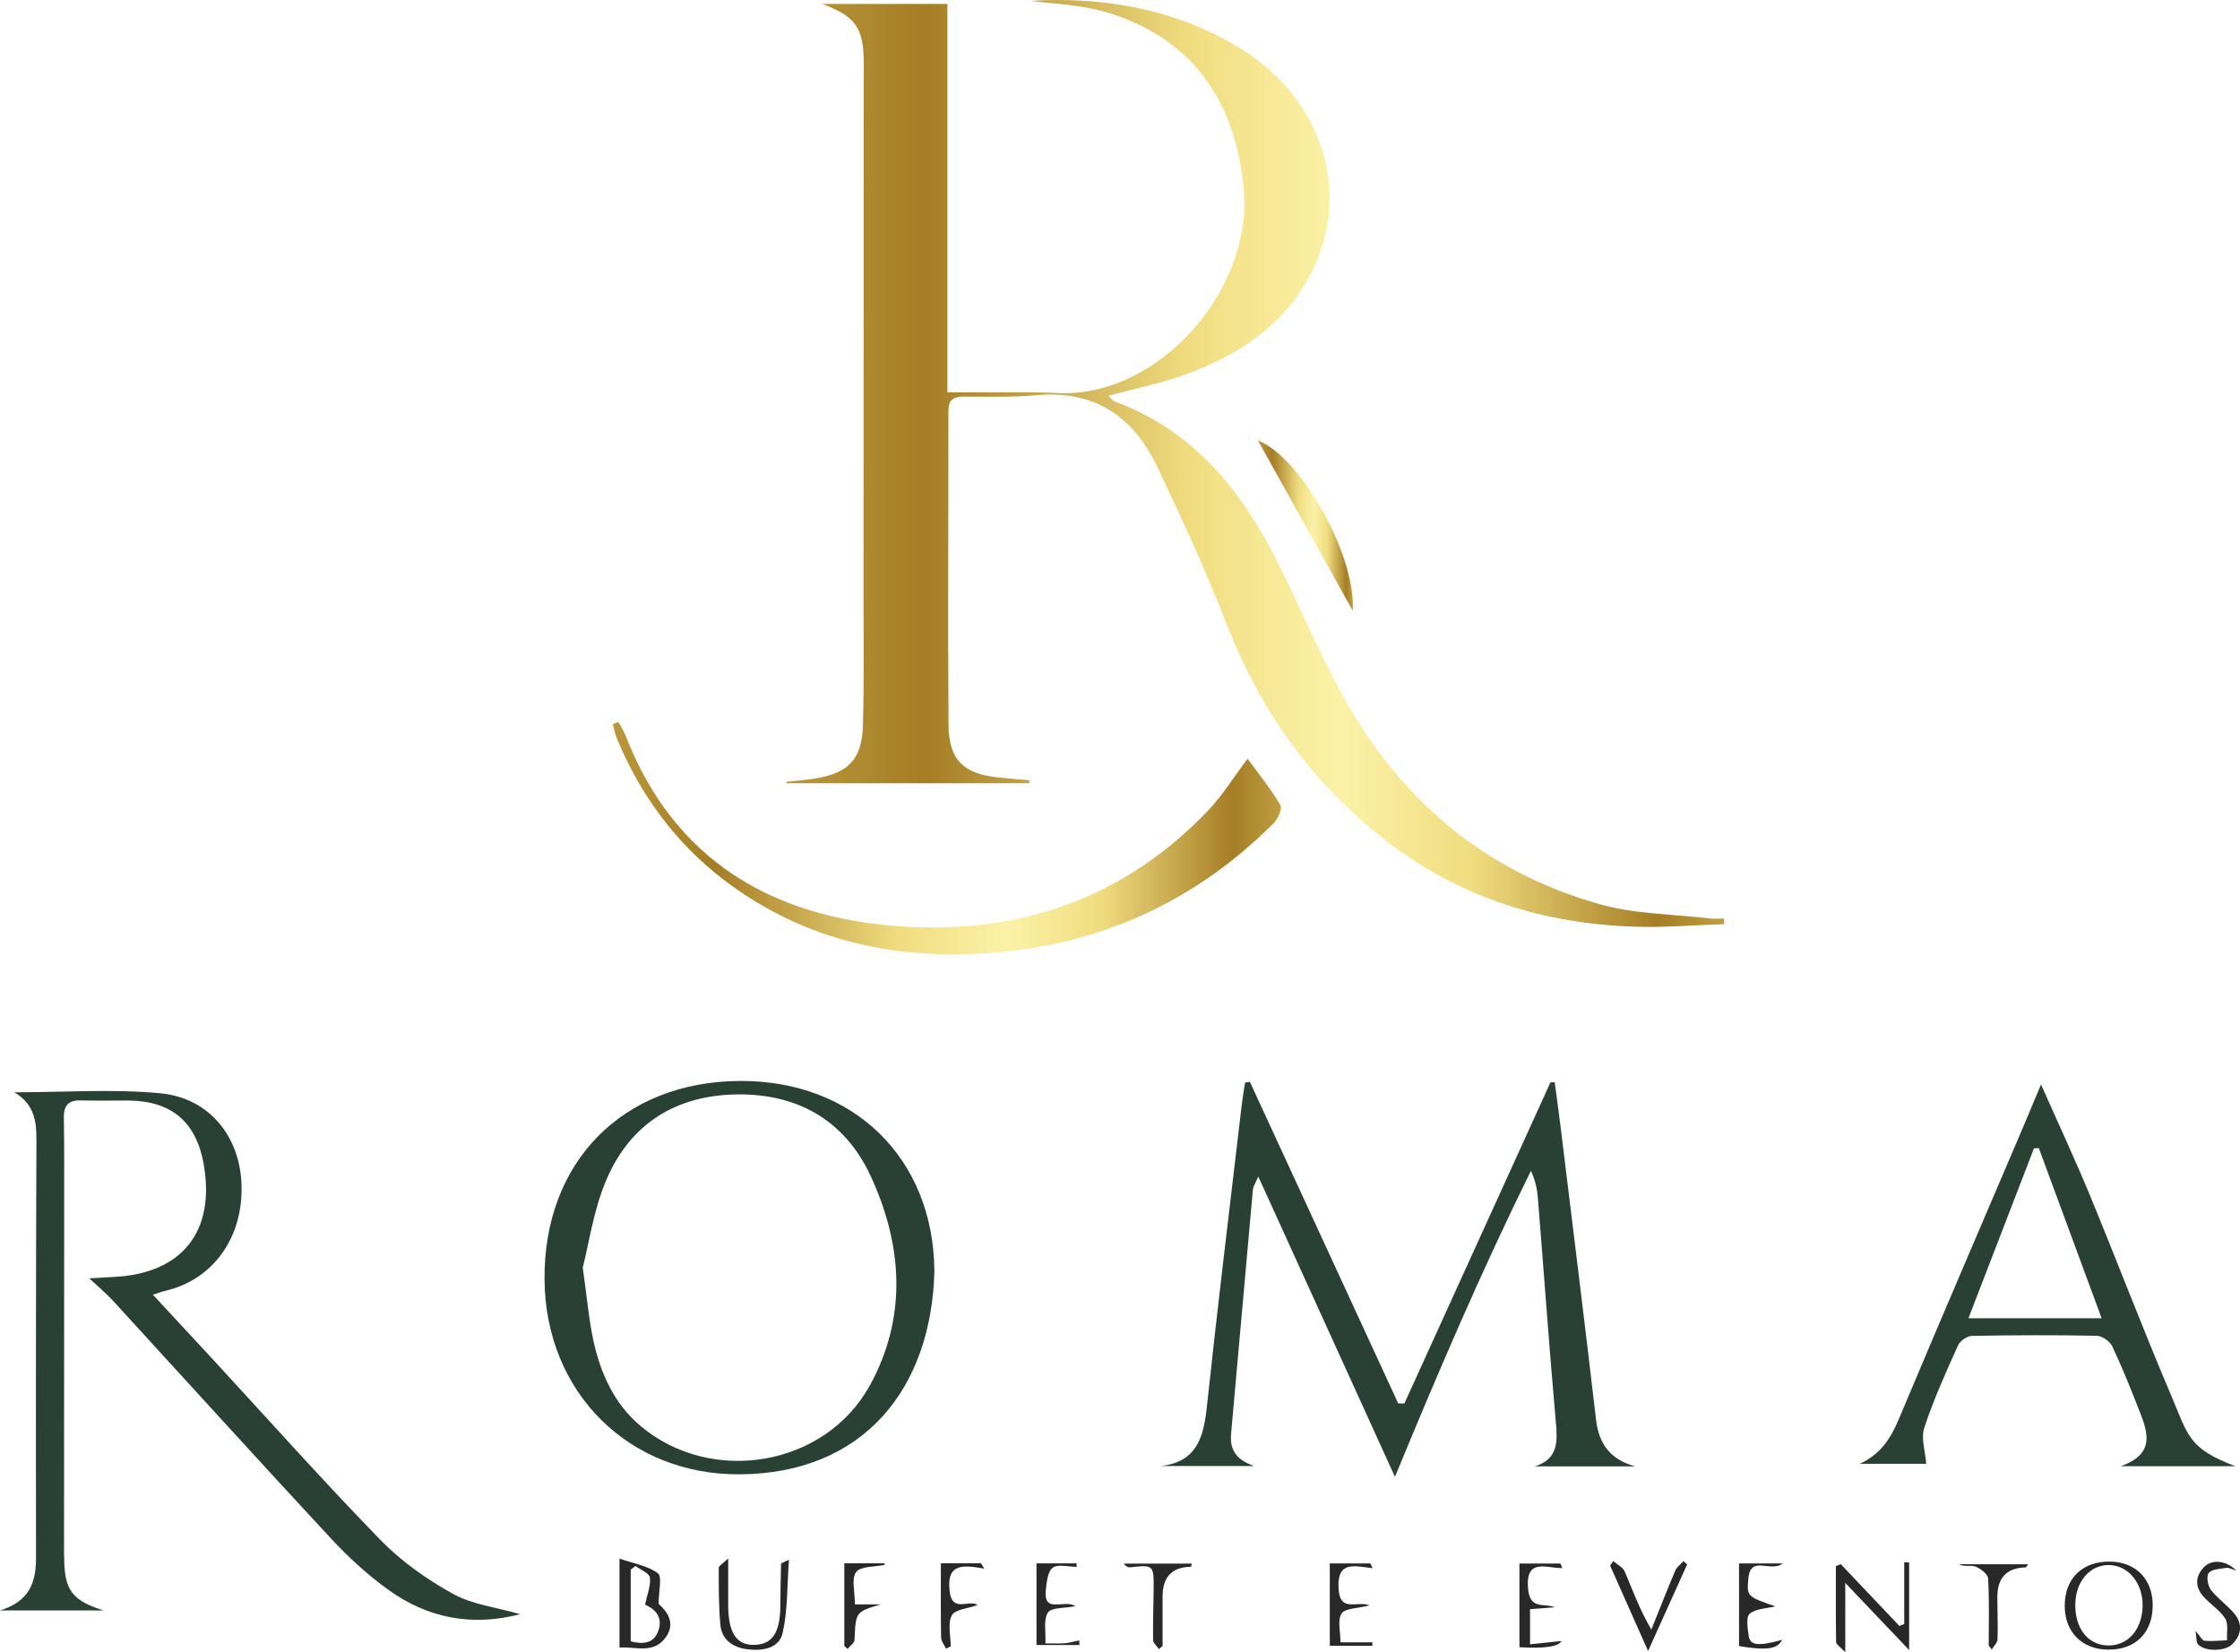<svg xmlns="http://www.w3.org/2000/svg" xmlns:xlink="http://www.w3.org/1999/xlink" id="Camada_2" viewBox="0 0 389.28 287.18"><defs><style>.cls-1{fill:url(#linear-gradient-2);}.cls-2{fill:#294034;}.cls-3{fill:#282828;}.cls-4{fill:url(#linear-gradient-3);}.cls-5{fill:url(#linear-gradient);}</style><linearGradient id="linear-gradient" x1="136.64" y1="80.55" x2="299.64" y2="80.55" gradientUnits="userSpaceOnUse"><stop offset="0" stop-color="#ba973b"></stop><stop offset=".15" stop-color="#a57d24"></stop><stop offset=".43" stop-color="#f1dd80"></stop><stop offset=".59" stop-color="#fbf2a8"></stop><stop offset=".73" stop-color="#f1dd80"></stop><stop offset=".93" stop-color="#a57d24"></stop><stop offset=".93" stop-color="#a67f25"></stop><stop offset="1" stop-color="#bf9e40"></stop></linearGradient><linearGradient id="linear-gradient-2" x1="106.51" y1="145.67" x2="222.61" y2="145.67" xlink:href="#linear-gradient"></linearGradient><linearGradient id="linear-gradient-3" x1="218.62" y1="91.36" x2="235.11" y2="91.36" xlink:href="#linear-gradient"></linearGradient></defs><g id="Objects"><path class="cls-5" d="m178.88,136.13h-42.23c0-.08,0-.16-.01-.24,1.68-.19,3.38-.31,5.04-.58,5.83-.96,8.13-3.36,8.29-9.31.2-7.33.1-14.66.1-21.99.01-30.16.02-60.31.03-90.47,0-.93.03-1.86.02-2.79-.09-5.94-1.43-7.89-7.2-10.06h21.73v67.5c2.23,0,3.94,0,5.64,0,4.54.03,9.1-.09,13.63.13,17.21.83,33.93-17.77,32.21-35.62-1.43-14.82-8.53-25.6-23-30.32-5.1-1.66-10.71-1.74-14.01-2.23,11.56-.7,24.74.96,36.69,8.42,14.48,9.05,19.41,25.9,11.46,39.99-4.86,8.63-12.81,13.57-21.89,16.75-4.05,1.42-8.29,2.27-12.75,3.47.43.41.7.85,1.08.99,13.57,5,21.95,15.31,28.2,27.72,3.85,7.65,7.18,15.57,11.26,23.09,9.9,18.25,24.72,30.87,44.79,36.57,6.16,1.75,12.82,1.73,19.25,2.49.79.09,1.61.01,2.41.01,0,.33.02.65.02.98-5.15.16-10.3.6-15.44.44-15.88-.5-30.4-4.98-43.17-14.82-12.96-9.99-21.98-22.68-27.89-37.87-3.59-9.22-7.76-18.22-11.99-27.17-4.14-8.75-10.89-13.45-21.03-12.52-4.2.39-8.46.24-12.7.24-1.81,0-2.6.66-2.6,2.54.02,18.17-.11,36.34.02,54.51.04,6.11,2.61,8.52,8.65,9.15,1.81.19,3.62.33,5.43.49-.01.17-.03.34-.04.51Z"></path><path class="cls-1" d="m107.46,125.47c.4.75.89,1.47,1.2,2.26,8.46,21.87,25.61,31.76,47.85,33.28,20.63,1.41,38.94-4.87,53.49-20.19,2.46-2.59,4.37-5.7,6.81-8.95,1.99,2.72,4.06,5.25,5.7,8.04.37.64-.44,2.44-1.2,3.21-13.05,13.03-28.81,20.55-47.14,22.33-17.54,1.71-33.99-1.58-48.28-12.45-8.45-6.43-14.6-14.8-18.68-24.63-.33-.8-.47-1.67-.7-2.51.32-.13.63-.26.95-.38Z"></path><path class="cls-4" d="m235.09,106.16c-5.47-9.82-11.18-20.08-16.48-29.6,7.32,2.78,17.03,19.75,16.48,29.6Z"></path><path class="cls-2" d="m90.33,280.58c-8.33,2.14-15.94.68-22.73-4.18-3.66-2.62-7.05-5.73-10.12-9.04-12.71-13.68-25.24-27.53-37.86-41.3-1.15-1.25-2.47-2.34-4.1-3.87,1.73-.1,2.92-.18,4.12-.24,11.93-.52,17.83-7.85,15.76-19.6-1.3-7.42-5.69-11.07-13.31-11.07-2.68,0-5.37.05-8.05-.02-2.11-.06-2.97.86-2.94,2.96.08,5.16.05,10.32.05,15.48,0,19.5-.02,39.01-.02,58.51,0,1.24,0,2.48.05,3.71.22,4.6,1.64,6.39,6.84,7.99H0c5.11-1.57,6.26-4.87,6.26-9.1-.04-24.25-.02-48.5.07-72.76.01-3.26-.41-6.16-3.84-8.2,8.8,0,17.15-.61,25.37.17,8.6.82,13.94,7.64,14.12,16.15.2,9.07-5.02,16.25-13.22,18.18-.57.13-1.12.34-2.19.68,3.61,3.89,6.95,7.49,10.29,11.1,9.72,10.54,19.26,21.25,29.25,31.52,3.61,3.71,8.04,6.84,12.58,9.36,3.36,1.87,7.5,2.34,11.63,3.53Z"></path><path class="cls-2" d="m242.42,256.68c-7.92-17.4-15.66-34.41-23.75-52.19-.59,1.37-.89,1.77-.93,2.21-1.28,14.18-2.53,28.37-3.8,42.55-.27,3.02,1.23,4.62,4.05,5.56h-16.3c6.26-.67,7.47-4.94,8.04-10.25,1.85-17.34,3.97-34.64,6-51.96.17-1.48.42-2.95.64-4.43.28-.05.56-.09.84-.14,8.59,18.63,17.19,37.27,25.78,55.9.36,0,.72,0,1.07.01,8.46-18.6,16.92-37.2,25.38-55.8.25-.02.49-.03.74-.05.37,2.75.76,5.5,1.09,8.26,2.05,16.8,4.15,33.59,6.1,50.41.5,4.32,2.58,6.94,6.8,8.11h-17.43c4.11-1.3,3.95-4.36,3.63-7.86-1.15-12.95-2.07-25.93-3.12-38.89-.12-1.51-.46-2.99-1.19-4.62-8.53,17.25-16.08,34.86-23.63,53.17Z"></path><path class="cls-2" d="m162.39,220.8c-.48,20.54-12.27,35.31-33.82,35.45-19.32.13-33.76-14.24-33.94-33.8-.19-20.45,13.55-34.45,33.93-34.57,19.75-.12,33.62,13.39,33.82,32.91Zm-61.11-.44c.75,5.24,1.05,9.06,1.87,12.77,1.25,5.63,3.6,10.84,8.1,14.66,12.32,10.45,32.15,7.15,39.93-7.01,6.53-11.9,5.67-24.42.13-36.37-4.61-9.95-13.15-14.58-24.1-14.17-10.5.4-18.11,5.66-22.04,15.32-2.06,5.07-2.85,10.66-3.9,14.8Z"></path><path class="cls-2" d="m354.71,188.51c3,6.77,5.91,13,8.53,19.35,4.76,11.54,9.19,23.21,14.08,34.69,2.97,6.97,2.94,9.18,11.16,12.29h-19.93c5.97-2.11,4.74-5.79,3.32-9.43-1.5-3.84-3.03-7.68-4.79-11.41-.41-.87-1.77-1.81-2.71-1.83-7.22-.14-14.45-.12-21.67.02-.84.02-2.08.88-2.43,1.66-2.11,4.7-4.25,9.42-5.86,14.31-.6,1.81.18,4.08.34,6.26h-11.52c4.44-2.1,5.84-5.56,7.33-9.12,6.91-16.46,13.97-32.85,20.97-49.26.99-2.33,1.96-4.67,3.17-7.55Zm10.52,40.61c-3.72-10.08-7.31-19.83-10.91-29.57-.28.02-.57.04-.85.05-3.75,9.72-7.49,19.44-11.38,29.52h23.14Z"></path><path class="cls-3" d="m319.9,271.86c3.39,3.58,6.79,7.16,10.18,10.74.28-.11.57-.22.85-.32v-10.76c.28.02.57.03.85.05v15.22c-3.86-4.05-7.27-7.63-11.1-11.66v12.05c-.96-1.02-1.59-1.38-1.59-1.75-.07-4.41-.04-8.82-.04-13.23.28-.11.56-.23.85-.34Z"></path><path class="cls-3" d="m366.62,271.42c4.54.03,7.51,3.05,7.49,7.63-.02,4.77-3.01,7.73-7.79,7.67-4.54-.05-7.52-3.1-7.5-7.67.02-4.71,3.04-7.66,7.81-7.63Zm-5.96,7.27c-.11,4.21,2.07,7.12,5.46,7.3,3.5.18,6.04-2.52,6.23-6.61.18-4.06-2.4-7.32-5.85-7.36-3.26-.04-5.74,2.79-5.84,6.67Z"></path><path class="cls-3" d="m107.66,286.36v-15.46c2.48.87,4.93,1.24,6.67,2.55.78.59.13,3.07.13,5.32,1.34,1.21,3.06,3.24,1.25,5.79-2.12,2.99-5.29,1.6-8.05,1.8Zm2.79-14.18c-.28.21-.56.43-.84.64v12.46c2.19.57,4.01.35,4.78-1.78.95-2.6-.8-3.95-2.29-4.6.37-1.79,1.03-3.31.84-4.71-.1-.76-1.62-1.34-2.5-2.01Z"></path><path class="cls-3" d="m137.11,271.08c-.34,4.61-.2,8.8-1.1,12.76-.62,2.71-3.57,3.16-6.2,2.81-2.47-.33-4.38-1.64-4.62-4.25-.3-3.28-.28-6.59-.28-9.88,0-.39.75-.78,1.64-1.64,0,3.22,0,5.65,0,8.08.02,4.9,1.43,7.02,4.61,6.93,3.08-.09,4.42-2.15,4.45-6.8.02-2.44.07-4.89.13-7.33,0-.04.16-.08,1.37-.67Z"></path><path class="cls-3" d="m286.41,286.95c-2.46-5.54-4.53-10.2-6.6-14.85.18-.26.37-.51.55-.77.68.6,1.67,1.06,1.99,1.81,1.4,3.29,2.61,6.66,4.63,10.1,1.38-3.43,2.72-6.87,4.17-10.28.27-.63.95-1.09,1.43-1.63.21.2.41.39.62.59-2.14,4.73-4.27,9.47-6.79,15.04Z"></path><path class="cls-3" d="m265.9,279.69v6.11c2.03-.21,3.8-.4,5.48-.58q-.82,1.48-7.32,1.08v-14.54h7.12c.11.26.22.53.33.79-2.76.03-6.4-1.81-5.96,3.52.32,3.85,2.79,2.48,4.65,3.29-1.32.1-2.63.19-4.31.32Z"></path><path class="cls-3" d="m231.1,271.74h7.04c.13.27.27.55.4.82-3.14-.35-6.26-1.37-5.91,3.65.28,4.09,3.1,1.98,5.38,2.81-2.12.56-4.28.5-4.87,1.43-.74,1.16-.18,3.14-.18,5h5.53c0,.2.01.4.02.6h-7.41v-14.32Z"></path><path class="cls-3" d="m201.39,286.63c-.35-.54-.99-1.07-1-1.61-.05-3.09.08-6.18.1-9.27.03-3.65-.15-3.79-3.92-3.35-.41.05-.83,0-1.26-.63h11.79c-.05.21-.09.55-.13.55q-4.91.06-4.93,5.15c0,2.87,0,5.75,0,8.62-.21.18-.43.35-.64.53Z"></path><path class="cls-3" d="m381.55,283.48c.82.92,1.16,1.66,1.57,1.7,1.29.11,2.6-.03,3.91-.08-.08-1.29.27-2.85-.33-3.8-.97-1.51-2.69-2.52-3.88-3.93-1.38-1.63-1.3-3.44.21-5,1.34-1.37,3.77-1.23,5.62.62-.92-.27-1.35-.55-1.73-.48-1.08.19-2.5.2-3.07.88-.45.53-.18,2.22.37,2.94,1.17,1.53,2.87,2.66,4.1,4.16,1.44,1.75,1.24,3.67-.36,5.27-1.33,1.33-4.87,1.32-6,0-.31-.36-.21-1.08-.41-2.28Z"></path><path class="cls-3" d="m180.13,271.73h6.97c0,.2,0,.4.01.6-1.42,0-3.22-.52-4.15.15-.89.65-1.07,2.52-1.21,3.89-.44,4.24,3.23,1.52,5.13,2.8-1.92.38-4.19.2-4.77,1.11-.8,1.24-.34,3.31-.43,5.35,1.36,0,2.36.07,3.35-.02.85-.07,1.68-.32,2.52-.49l.05.8h-7.47v-14.19Z"></path><path class="cls-3" d="m309.81,271.74c-2.12,1.67-5.59-1.56-5.97,2.62-.28,3.1-.26,3.13,4.68,4.84-1.52.38-3.38.38-4.45,1.29-.68.58-.35,2.55-.17,3.86.23,1.67,1.71,1.8,5.8.67-.79,1.6-2.59,1.88-7.48,1.09v-14.37h7.58Z"></path><path class="cls-3" d="m146.73,286.07v-14.35h6.99v.27c-1.71.37-4.16.2-4.94,1.26-.86,1.17-.2,3.47-.2,5.61h4.49c-4.38,1.29-4.35,1.29-4.57,6.19-.02.53-.79,1.03-1.21,1.55l-.57-.53Z"></path><path class="cls-3" d="m164.4,286.55c-.3-.65-.84-1.29-.85-1.95-.08-4.22-.04-8.44-.04-12.89h6.97c.19.31.39.62.58.93-3.61-.61-6.61-1.03-6.03,3.91.45,3.89,3.33,1.37,4.86,2.42-1.67.61-3.94.75-4.48,1.8-.75,1.44-.19,3.56-.19,5.38-.27.13-.55.27-.82.4Z"></path><path class="cls-3" d="m345.61,286.02c0-3.88.12-7.77-.1-11.64-.04-.76-1.29-1.75-2.19-2.09-.81-.31-1.91.12-2.9-.41h12.04c-.22.28-.33.55-.45.55q-4.89.14-4.9,5.1c0,2.47.12,4.93.03,7.4-.02.6-.65,1.18-1,1.77-.17-.22-.34-.44-.51-.66Z"></path></g></svg>